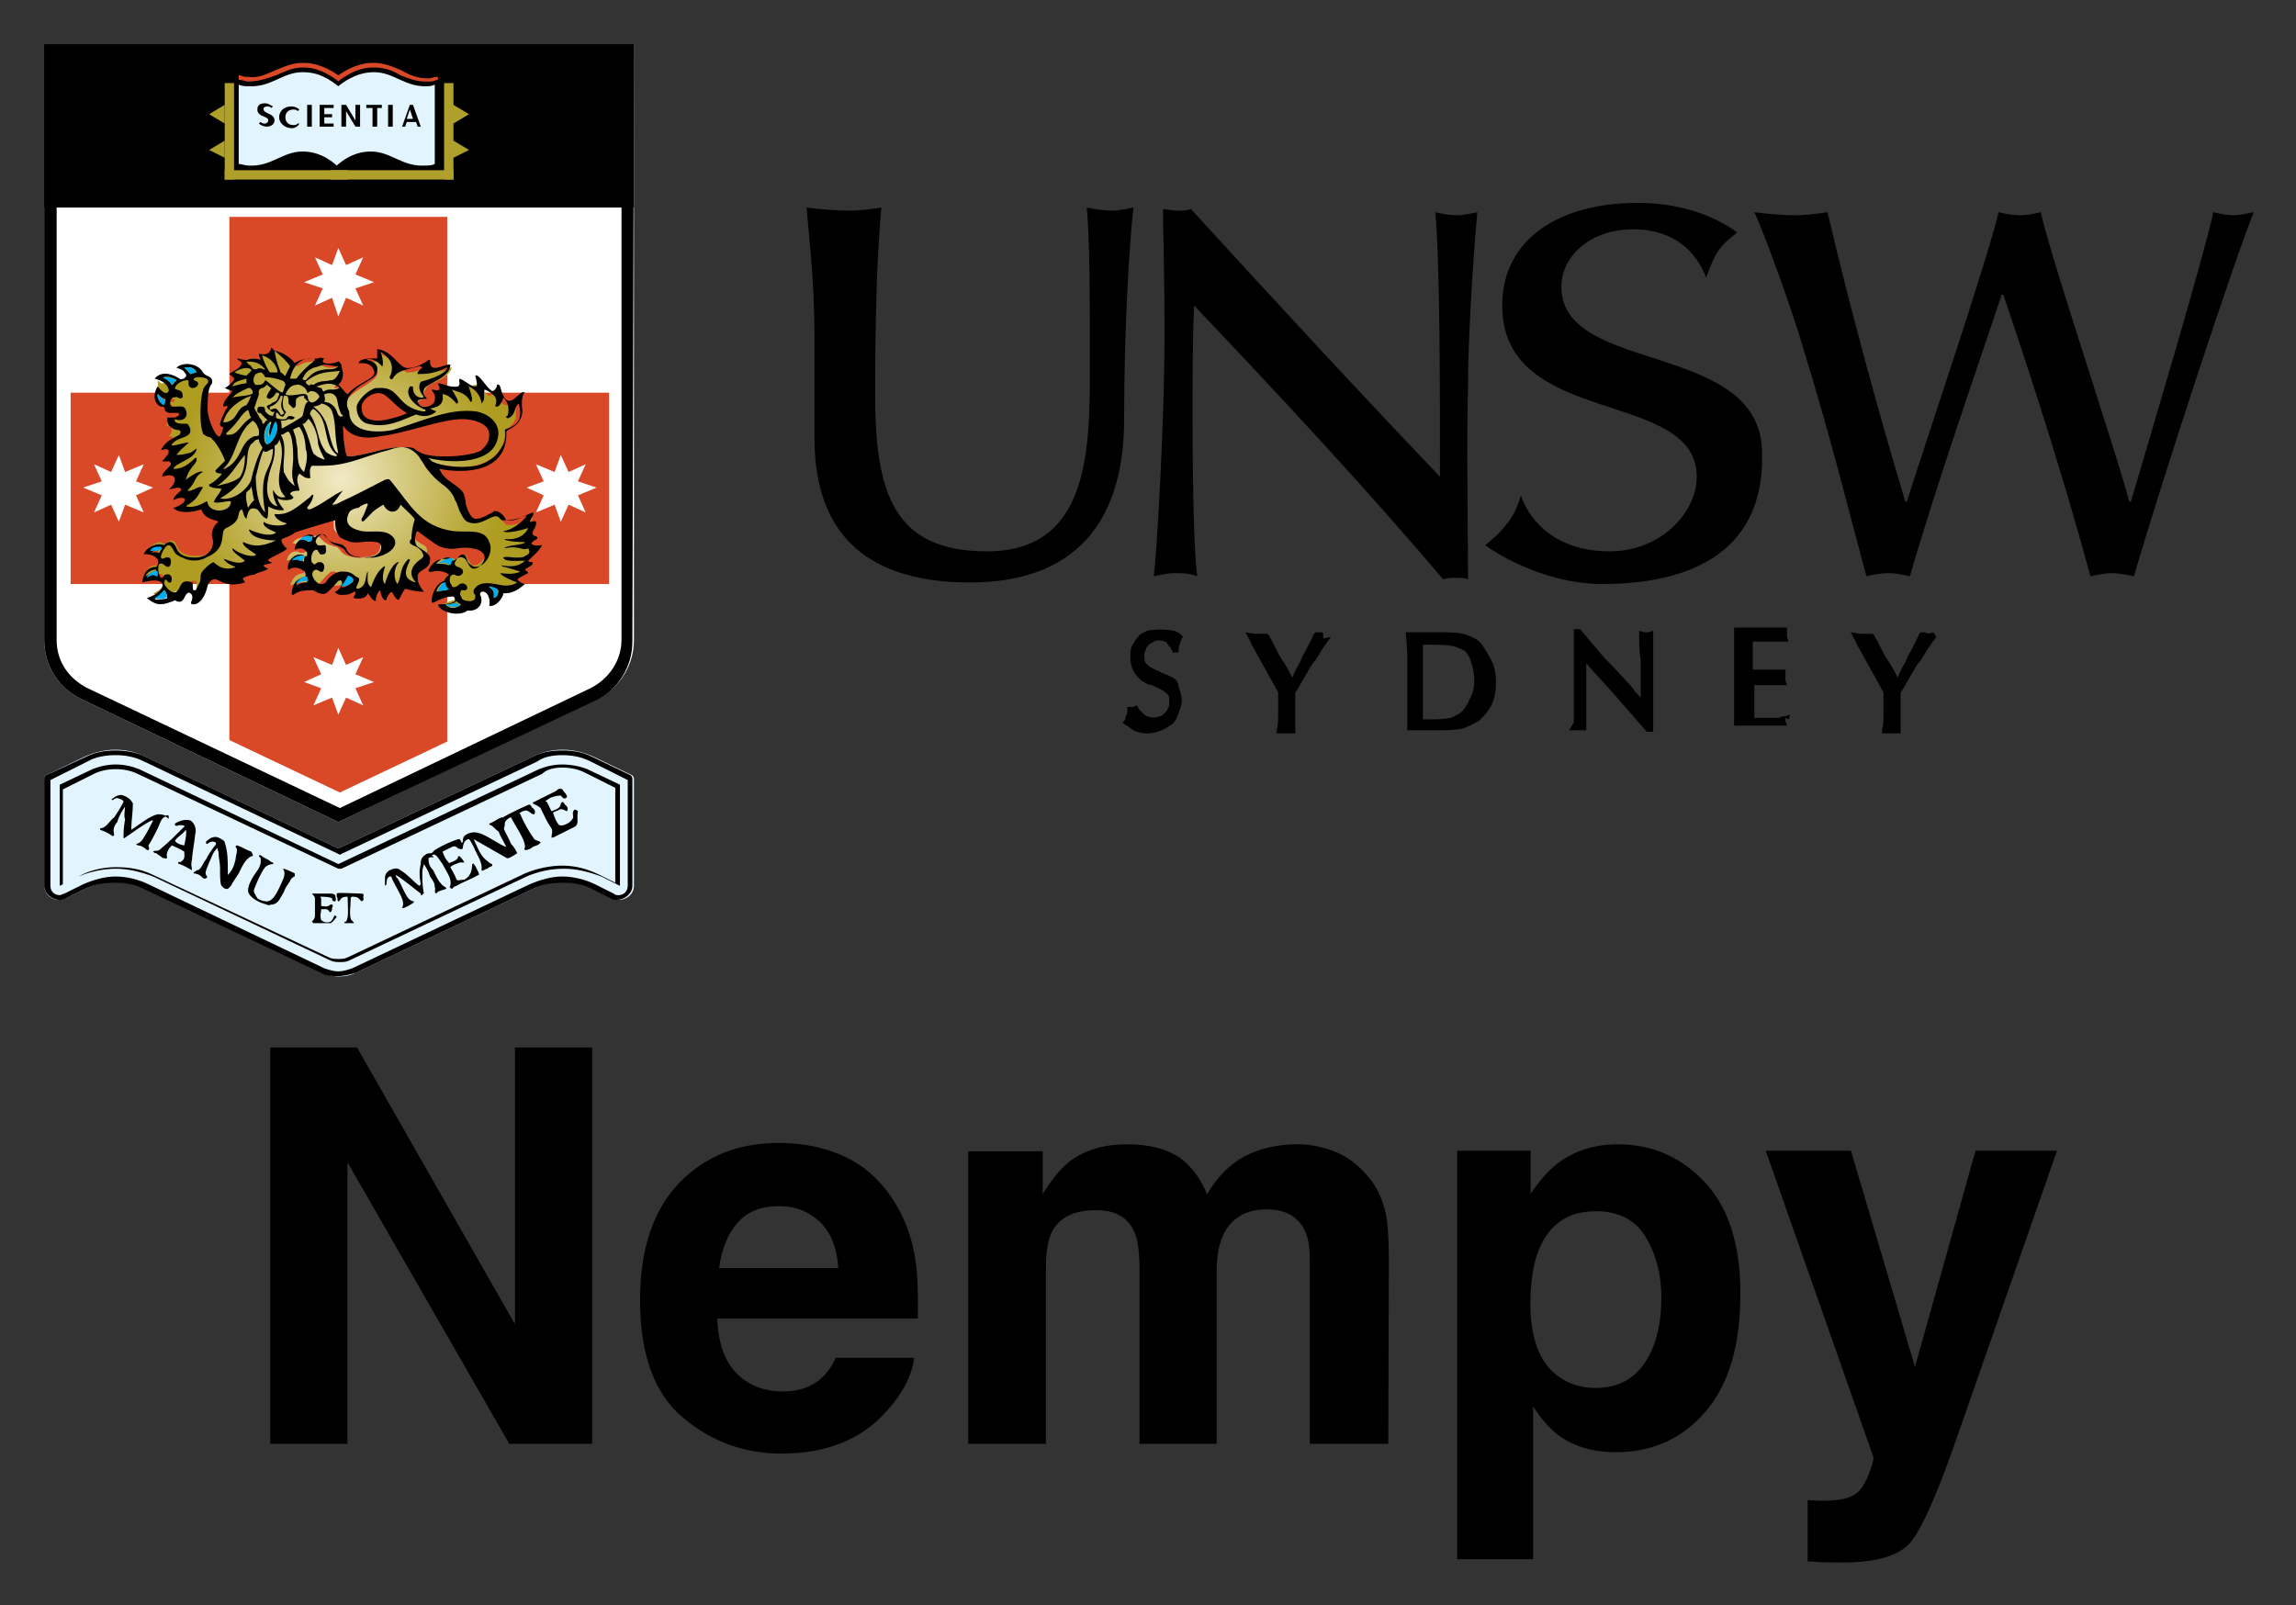 <svg xmlns="http://www.w3.org/2000/svg" role="img" xmlns:xlink="http://www.w3.org/1999/xlink" viewBox="-2.84 -2.84 147.55 103.17"><rect x="-2.84" y="-2.84" width="147.55" height="103.17" fill="#333333" stroke="none"/><title>Nempy logo</title><path fill="#fff" d="M0 38.3V0h37.9v38.3c0 1.6-.9 3.1-2.4 3.8L18.9 50 2.4 42.1C.9 41.4 0 39.9 0 38.3"/><defs><path id="a" d="M1.7 11.1v27.2c0 1 .6 1.9 1.5 2.3L19 48.1l15.8-7.5c.9-.4 1.5-1.3 1.5-2.3V11.1H1.7z"/></defs><clipPath id="b"><use overflow="visible" xlink:href="#a"/></clipPath><path fill="#d94827" d="M11.9 10.5v11.9H0v12.3h11.9V50h14V34.7h12V22.4h-12V10.5z" clip-path="url(#b)"/><path fill="#e2f4fd" d="M31.4 45.8l-12.5 5.9-12.4-5.9c-1.2-.6-2.6-.6-3.9 0L.1 47s-.1.1-.1.2v6.9c0 .7.8 1.1 1.4.8l1.2-.6c1.2-.6 2.6-.6 3.9 0l11.4 5.4c.7.3 1.5.3 2.1 0l11.4-5.4c1.2-.6 2.6-.6 3.9 0l1.2.6c.6.3 1.4-.1 1.4-.8v-6.9c0-.1-.1-.2-.1-.2l-2.5-1.2c-1.3-.6-2.7-.6-3.9 0"/><path d="M33.3 45.7c.6 0 1.2.1 1.8.4l2.4 1.2v6.8c0 .4-.3.6-.6.6-.1 0-.2 0-.3-.1l-1.2-.6c-.6-.3-1.4-.5-2.1-.5-.7 0-1.4.2-2.1.5l-11.4 5.4c-.3.1-.6.2-.9.2-.3 0-.6-.1-.9-.2L6.7 54c-.6-.3-1.4-.5-2.1-.5-.7 0-1.4.2-2.1.5l-1.2.6c-.1 0-.2.1-.3.1-.3 0-.6-.2-.6-.6v-6.8l2.4-1.2c.5-.3 1.2-.4 1.8-.4.6 0 1.2.1 1.8.4L18.8 52l.2.1.2-.1 12.5-5.9c.4-.3 1-.4 1.6-.4m0-.3c-.7 0-1.3.1-1.9.4l-12.5 5.9-12.4-5.9c-.6-.3-1.3-.4-1.9-.4-.7 0-1.3.1-1.9.4L.1 47s-.1.1-.1.2v6.9c0 .5.5.9 1 .9.1 0 .3 0 .4-.1l1.2-.6c.6-.3 1.3-.4 1.9-.4.7 0 1.3.1 1.9.4l11.4 5.4c.3.2.7.2 1.1.2.4 0 .7-.1 1.1-.2l11.4-5.4c.6-.3 1.3-.4 1.9-.4.7 0 1.3.1 1.9.4l1.2.6c.1.1.3.1.4.1.5 0 1-.4 1-.9v-6.9c0-.1-.1-.2-.1-.2l-2.5-1.2c-.6-.3-1.2-.4-1.9-.4"/><path d="M33.3 46.5c.5 0 1 .1 1.4.3l2 1v6.1l-1-.5c-.8-.4-1.6-.6-2.4-.6-.8 0-1.7.2-2.4.5l-11.4 5.4c-.2.1-.4.1-.6.1-.2 0-.4 0-.6-.1L7 53.4c-.8-.4-1.6-.5-2.4-.5-.8 0-1.7.2-2.4.6l-1 .5v-6.1l2-1c.4-.2.9-.3 1.4-.3.5 0 1 .1 1.4.3L18.9 53h.2L32 46.9c.3-.3.8-.4 1.3-.4m0-.2c-.5 0-1 .1-1.5.3l-12.9 6.1-12.8-6.1c-.5-.2-1-.3-1.5-.3s-1 .1-1.5.3l-2.1 1v6.5l1.2-.6c.7-.3 1.6-.5 2.4-.5.8 0 1.6.2 2.4.5l11.4 5.4c.2.1.4.1.6.1.2 0 .4 0 .6-.1L31 53.5c.7-.3 1.5-.5 2.4-.5.8 0 1.6.2 2.4.5l1.2.6v-6.5l-2.1-1c-.5-.2-1.1-.3-1.6-.3M0 0h37.9v10.5H0z"/><defs><path id="c" d="M21.6 25.1c.7-.1 1.5-.3 2.3-.5 1.1-.3 2.2-.6 3-.6.6 0 1.8.3 1.8 1.1 0 .5-.2.8-.6 1.1-.7.4-2.3.4-2.3.4-.4 0-1.4 0-1.9-.4-.2-.2-.3-.2-.3-.2-.2-.1-.4-.1-.7-.1-.6 0-1.2.2-1.8.3-.6.2-1.2.3-1.7.3 0 0-.1 0-.2-.1-.2-.2-.3-1.6-.3-2l.3-.3.1.2c.2.5.7.8 1.5.8h.8m-1.3-1.7c0-.2.1-.4.2-.6.3-.3.7-.5 1-.5.1 0 .3 0 .4.1l.6.6c.2.2.5.5.8.6h.1v.1c0 .1 0 .2-.8.4-.2.1-.8.2-1.1.2-.8 0-1.2-.3-1.2-.9M13.9 20c0 .1.1.2.1.2v.2l-.2-.1s-.2-.1-.4-.1c-.1 0-.3 0-.4.1h-.2v.1c-.1.4-.4.5-.6.6l.2.2c.1.1 0 .3-.4.7.1 0 .1 0 .2.1.2.1.2.2.2.3-.1.1-.2.3-.3.4l-.3.3h.2l.2.1-.2.3-.1.1c-.2.3-.3.6-.5 1h.1v.1c0 .3-.1.4-.2.6l-.1.1c-.2 0-.5-.4-.6-.7-.1-.2-.3-.7-.3-1.2 0-1.2.2-1.5.3-1.6v-.1c0-.1-.1-.2-.2-.2s-.3-.1-.3-.2c-.2-.3-.5-.5-.9-.5h-.3l.4.4c.1.2 0 .3 0 .3v.1h-.4c-.1 0-.2 0-.3-.1-.2-.1-.5-.3-.8-.3-.1 0-.3 0-.4.1v.1l.1-.1.1.1.1.1v.3h-.2l-.1-.1.1-.1-.1.1-.1-.1.1-.1-.1.1.1-.1-.1.1.1-.1-.1.1v.2c0 .3.1.6.3.7.2 0 .2.2.2.2v.1h.4c.1 0 .2 0 .2.1l-.1.1h-.4v-.1.1-.2.1c0 .1 0 .1.1.2s.3.2.5.2h.1c.1 0 .2.1.3.2.1.1 0 .3-.1.4-.1.1-.3.2-.4.2-.2.1-.4.2-.6.4.3 0 .4.2.4.3 0 .2-.1.3-.2.4.1 0 .2 0 .3.1.2.2 0 .4-.2.5 0 1.5-.1 1.6-.1 1.6h.2c.3 0 .5.2.6.4 0 .1-.1.3-.1.4h.2c.2 0 .2.1.3.1.1.1 0 .3-.2.4-.1 0-.1.1-.2.2h.5v.1c.1.1 0 .2 0 .4-.1.1-.3.3-.5.3.1 0 .3.1.5.1.3 0 .7-.1.9-.2l.2-.1v.2c.1.4.5.6.8.6.1 0 .3.1.3.2v.1c-.2.2-.4.6-.4.8.1.4-.1.9-.3 1.1-.2.3-.6.4-1 .4-.5 0-1.1-.1-1.3-.7-.1-.3-.3-.4-.6-.2l-.1.1h-.1c-.1 0-.2-.1-.2-.1-.3 0-.6.2-.8.4.3 0 .7.2.8.5.1.1.1.4-.2.6h-.1c-.4 0-.6.2-.7.6.2 0 .4-.1.6-.1.6 0 .7.3.7.4 0 .3-.3.7-.8.9.2.1.4.2.6.2.2 0 .4-.1.6-.2.1 0 .1 0 .2-.1s.2 0 .3 0c.2.1.2 0 .4-.3 0-.1.1-.2.2-.3 0 0 .1-.1.2-.1h.2c.1 0 .1.1.1.1v.6-.1.1-.1l.1.1v-.1h.1l.1.1-.1-.1h.1l.1-.1.1-.1.1.1-.1-.1v-.1h.1l-.1-.1v-.1h.2l-.3.4.1-.3v-.1c0-.1.1-.2.1-.3l.1-.1.1-.1.1-.1c.1 0 .3 0 .5.1s.4.2.8.2c.2 0 .4 0 .6-.1 0-.1-.1-.2 0-.3l.2-.1c.2-.1.4-.1.6-.2.2-.1.3-.2.5-.2h.2s-.1-.1-.1-.2v-.1c.1-.1.2-.1.3-.1l-.1-.1c0-.1.1-.2.6-.5.1-.1.4-.2.5-.3-.1-.1-.3-.3-.3-.4 0-.1 0-.2.1-.3h.1c.2-.1.5-.2.6-.3.1 0 .2-.1.4-.1.6-.2 1.7-.5 2.2-.7l.2-.1v.3h-.1.1v.5c0 .2.1.3.2.4l.1.1c.1.1.3.2.6.3h1.6c.3 0 .5.2.5.4 0 .3-.1.6-.6.7-.4.1-.7.1-1 .1-.6-.1-.8-.2-1-.5l-.1-.1c-.1-.1-.1-.1-.2-.1s-.2-.1-.3-.1c-.1 0-.2-.1-.4-.2l-.1-.1-.1-.1c-.1-.1-.2-.2-.3-.2-.1 0-.2 0-.3.1l-.1.1-.1-.1c-.2-.1-.6 0-.9.2-.1.1-.1.1-.1.2h.9v.3c0 .1-.1.3-.3.3h-.1c-.1 0-.2-.1-.3-.1-.3 0-.5.2-.6.5v.1c.3-.1.6-.1.9.1.2.1.2.4.2.5v.2h-.1c-.4.1-.6.2-.8.8.4-.2.8-.2 1.1-.2h.1c.2.2.5.3.6.1.2-.1.3-.3.5-.5s.3-.3.4-.3h.1c.1 0 .1 0 .2.1s0 .3 0 .4c0 .2-.2.3-.3.4h.2c.2 0 .4 0 .5-.1h.1l.1-.1h.2l.1.1v.2l.3.3c.3 0 .5-.1.6-.3l.1-.2.2.2.2.2.1.1c0-.2.1-.4.4-.6l.2-.1v.3c0 .1.1.3.2.4 0-.1.1-.2.1-.3 0 0 .1-.2.2-.2s.2.1.3.3c0 0 .1.1.1.2.1-.2.3-.5.4-.6l.1-.1h.3c.2.1.4.1.6.1-.2-.3-.3-.5-.3-.8v-.2c.1-.2.2-.3.4-.4.1-.1.2-.1.2-.2.2-.2.2-.3.2-.5s-.2-.3-.4-.4c-.1-.1-.2-.1-.3-.2-.4-.4-.1-1.1-.1-1.1l.1-.1.1-.1.1.1c.4.3.7.5 1.1.8.3.2.6.3 1 .3h.7c.7 0 1.5.2 1.5.8 0 .4-.4.9-.8.9h-.1c-.1-.1-.2-.3-.3-.4-.1-.2-.1-.3-.2-.3s-.2.1-.4.2l-.1.1h-.1c-.6-.2-1-.1-1.3.4h.3c.3 0 .6.1.8.3v.1c0 .1-.1.2-.1.2s-.1.1-.2.3v.1h-.1c-.3.1-.6.5-.7 1 .3-.2.8-.3 1.2-.3h.1c.1.1.1.3.1.4v.1h-.1c-.3.1-.6.2-.8.3.2.2.5.3.9.3.3 0 .5-.1.6-.2l.1-.1h.1c.3 0 .6-.1.7-.2.1-.1.1-.3 0-.5v-.2c0-.1.1-.1.2-.1h.1c.2 0 .3.1.4.2.1.2.2.5.2.7.1 0 .3-.1.4-.3l.1-.1c.1-.1.1-.2.1-.3v-.1h.1c.4 0 .7-.1 1.1-.3-.1 0-.1-.1-.2-.1 0 0-.2-.1-.1-.3.1-.1.2-.1.4-.3.1 0 .1-.1.2-.1-.1-.1-.1-.1-.1-.2.1-.1.2-.2.3-.2l.1-.1c-.1 0-.2-.1-.2-.2V33s.1-.1.2-.1c.1-.1.3-.2.5-.4-.2 0-.4-.1-.5-.2l-.1-.1v-.1c.1-.2.2-.2.3-.3-.1 0-.1 0-.2-.1s0-.3.1-.4c0-.1.1-.2.1-.3h-.1c-.1 0-.2 0-.2-.1-.1-.1 0-.2.1-.3 0 0 .1-.1.1-.2-.1 0-.3.1-.4.2-.3.1-.6.3-1 .3h-.3l-.1-.1-.1-.1c-.1-.1-.2-.4-.6-.4h-.1c-.3.2-.8.4-1.1.4-.1 0-.2 0-.3-.1-.3-.3-.4-.6-.4-.9v-.2c0-.2-.1-.5-.2-.6-.1-.2-.3-.3-.5-.5-.3-.2-.7-.5-.9-1v-.1l-.1-.3 1.3.2h.2l.9-.1.6-.2.5-.3.3-.3.3-.4.1-.2v-.1l.1-.4V25c0-.1 0-.2.1-.2l.1-.1.1-.1.1-.1.1-.1.1-.1v-.1l.1.1-.1-.1.1.1-.1-.1.1.1-.1-.1.1-.1v-1.2c-.2.2-.4.3-.6.3-.3 0-.5-.3-.7-.9-.1.1-.2.3-.4.3-.2-.1-.4-.4-.6-.6-.1-.1-.1-.2-.2-.3v.2h-.1l-.5.1.1-.1-.1.1-.2-.2.1-.1-.1.1c0 .1 0 .2-.1.4h-.4c-.3 0-.6-.1-.8-.2 0 .1 0 .1-.1.2s-.2.1-.3.1c.1.1.1.3.1.5v.1l-.1-.1.1.1-.4.4h-.6l-.4-.1V23c.1-.1.3-.2.5-.2-.1-.1-.2-.3 0-.6.1-.2.3-.4.7-.5.4-.2.9-.5 1-.9-.1 0-.2 0-.3.1-.2.1-.4.1-.6.1-.2 0-.3 0-.4-.1-.1-.1-.1-.2-.1-.3-.5.4-1.1.5-1.5.5-.2-.1-.4-.3-.7-.5-.3-.3-.6-.5-1-.7v.5h-.9c.3 0 .6.2.7.6.1.4-.3.6-.7.9-.3.2-.7.4-1 .7l-.1.1-.1-.1c-.1-.1-.2-.2-.4-.3l-.2-.2h-.3l.2-.2c.2-.2.3-.4.3-.6 0-.2-.1-.4-.1-.5l-.1-.1c-.2.1-.3.1-.5.1-.3 0-.5-.1-.6-.2v-.2h-.1c-.5 0-1 0-1.4.3l-.3-.1v-.1c-.3-.4-.8-.7-1.2-.8-.3.2-.5.3-.9.3"/></defs><clipPath id="e"><use overflow="visible" xlink:href="#c"/></clipPath><radialGradient id="d" cx="-485.963" cy="457.159" r="1" gradientTransform="matrix(10.798 0 0 -10.437 5266.534 4799.301)" gradientUnits="userSpaceOnUse"><stop offset="0" stop-color="#f2eac6"/><stop offset=".399" stop-color="#d4c87c"/><stop offset=".787" stop-color="#b9a93b"/><stop offset=".969" stop-color="#ae9d21"/><stop offset="1" stop-color="#ae9d21"/></radialGradient><path fill="url(#d)" d="M6.4 19.6h25.2v16.6H6.4z" clip-path="url(#e)"/><path fill-rule="evenodd" d="M32 32.2c-.2 0-.5.1-.7-.1.2-.3.4-.2.4-.4-.1-.1-.3-.1-.3-.2-.1-.2.3-.5.2-.8-.1-.1-.2 0-.3 0-.3.1.3-.5.1-.6-.6.2-1 .6-1.7.5-.1-.1-.2-.5-.7-.6 0 0-.1 0-.2.1-.4.2-1 .6-1.3.3-.2-.2-.3-.5-.4-.8 0-.2-.1-.7-.2-.8-.3-.5-1.2-.7-1.5-1.5 1.5.3 4.4.3 4.3-2.4l.1-.1c.2-.1 1.1-.5.9-1.5v-.2c0-.2 0-.4.1-.6 0-.1.1-.1.1-.1-.4-.3-1.1 1.6-1.6-.4 0 0-.1-.2-.2-.1 0 .2-.2.4-.3.4-.4-.2-.8-1.1-1.1-1 .1.4.2.7 0 .7h-.1c-.3-.1-.6-.4-.9-.5-.1.2.1.3-.1.5-.6.1-.9-.2-1.3-.2 0 .1.1.1.1.3v.1c-.1.1-.4 0-.5 0 0 .1.3.3.2.7 0 .1-.1.2-.1.2-.2.2-.8.4-1-.1-.1-.2.5-.2.6-.2-.1-.2-.3-.2-.2-.6.1-.4 1.7-.7 1.7-1.6-.3-.1-1.4.7-1.3-.3h-.1c-.4.3-1 .6-1.5.5-.5-.2-.9-1.1-1.8-1.2v.6c-.6 0-1.1 0-1.2.3.5 0 .8 0 1 .5.2.5-1 .7-1.7 1.5-.2-.1-.5-.6-.6-.6.2-.2.3-.4.3-.7 0-.2-.1-.4-.1-.6-.1-.1-.1-.2-.2-.2-.4.2-1.3.2-.9-.2-.1 0-.2-.1-.4 0-.5 0-1.1 0-1.5.3-.3-.4-.8-.7-1.3-.8l-.2-.2c-.1.4-.3.5-.8.4 0 .2.1.3.1.4 0 0-.4-.2-.9 0-.3 0-.5-.1-.6-.1 0 .1.3.2.3.3-.1.4-.6.5-.8.7.2.2.3.2.3.3.1.1-.5.6-.6.6.2.1.5.2.5.2-.2.3-.6.6-.6 1 .1 0 .2-.1.3 0-.2.3-.4.7-.5 1.1 0 .1 0 .1.1.2h.1c0 .2-.1.4-.2.6-.2.2-.8-1-.8-1.8 0-1.7.3-1.4.3-1.7 0-.4-.4-.3-.6-.6-.3-.6-1.3-.7-1.7-.3.3.1.4.1.6.4.1.2-.1.2-.1.3-.2 0-.2.1-.3 0-.3-.2-1.1-.6-1.6 0 .4.1.8.3.9.7v.1c-.2.4-.7-.3-.7-.3-.3.4-.3 1.1.2 1.3h.1c.2 0 .1.2.2.3l.2.1h.6c.1.1.1.1 0 .2l-.2.1h-.5s0 .3.1.5c.2.2.4.3.6.3.2 0 .2.2.1.3-.5.3-.9.4-1.2 1 .3-.1.5-.1.5.1s-.2.3-.3.5c0 0-.1 0-.1.1.2.1.4-.1.5.1.2.2-.6.6-.5.9.3-.1.8-.2.8.2 0 .2-.2.5-.4.6.3 0 .7-.2.8 0 .1.1-.5.4-.5.7.3-.1.4-.2.7-.1.2.3-.6.6-.7.6.3.4 1.3.3 1.8.1.2.7 1.1.7 1.1.8-.3.2-.5.7-.4 1 .2.6-.2 1.3-1.1 1.3-.5 0-1-.1-1.2-.6-.2-.5-.5-.5-.8-.2-.5-.2-1.2.2-1.3.6.3-.1 1.3.2.8.8-.4 0-.8.2-.9 1 1.8-.5 1.6.6.3 1 .7.6 1.1.4 1.7.2.1-.1.2 0 .2 0 .5.2.5-.4.7-.5.1-.1.2 0 .2 0l.1.1c.1.4-.2.5 0 .6.5.1.9-.6 1-1.2l.1-.2c.1-.1.2-.2.3-.2.3-.1.7.6 2 .2 0-.1-.2-.2-.1-.3.2-.1.5-.2.7-.2.3-.2.7-.2.9-.4-.1 0-.3-.1-.3-.2.1-.1.6-.1.5-.2 0 0-.1 0-.2-.1-.2-.1 1.2-.6 1.2-.8-.1 0-.5-.5-.3-.6.2-.1.6-.2.8-.4.2-.1 1.9-.6 2.6-.8 0 .6.1.8.3 1.1.2.1.4.2.7.3.5.1 1-.1 1.6 0 .5 0 .5.7-.1.9-.3.1-.7.1-1 .1-.6-.1-.7-.2-.9-.5-.1-.1-.1-.1-.3-.2-.2-.1-.4-.1-.6-.3-.2-.1-.3-.5-.6-.5-.2 0-.3.1-.4.2-.5-.3-1.3.2-1.3.8.2-.1.6-.2.8.2v.1c0 .1-.1.2-.1.1-.8-.4-1.3.6-1.1.9.2-.2.6-.2.9 0 .2.1.2.2.2.4-.5.2-.8.3-.9 1.1 0 .1.1.1.1.1.4-.3.8-.3 1.3-.3.3.2.6.3.8.2.3-.2.7-.7.8-.8.1 0 .1-.1.2 0s0 .3 0 .3c-.1.2-.2.3-.4.4 0 .1.2.2.4.2.3 0 .5 0 .8-.2h.1v.1c0 .1-.2.3-.1.3.4.1.8 0 .9-.3.2.2.2.4.5.5 0-.2.1-.6.3-.7 0 .2.2.8.4.6 0-.1.1-.3.2-.4l.1-.1c.1 0 .3.6.5.5.1-.2.3-.6.4-.7.3.1.8.2 1.2.2-.3-.4-.4-.6-.4-1 0-.3.4-.4.6-.6.2-.2.2-.3.2-.6-.1-.3-.5-.5-.8-.7-.3-.3-.1-.8-.1-.9l.1-.1c.4.3.8.6 1.1.8.4.3 1 .4 1.5.3.6-.1 1.7 0 1.7.6 0 .3-.4.8-.8.7-.3-.2-.3-.6-.6-.7-.2-.1-.4.1-.6.2-.6-.2-1.2-.2-1.6.6 0 .2.2.1.3.1.3-.1.8 0 1 .2 0 .1-.1 0-.3.4-.4.1-.8.7-.8 1.3 0 .1 0 .1.1.1.4-.2.8-.4 1.3-.4.1.1.1.2.1.3-.3.2-.7.2-1 .2-.1 0-.1.1 0 .2.5.5 1.5.5 1.8.2.7.1 1.1-.5.8-1 0-.1 0-.1.1-.2.4-.1.6.5.5.9.4.1.9-.5.9-.8.5 0 .8-.1 1.4-.6-.1 0-.3-.1-.4-.2l-.1-.1c.1-.1.5-.3.7-.4 0-.1-.2-.2-.2-.2.1-.2.5-.2.5-.5 0 0-.3 0-.3-.1.2-.2.7-.6.9-1M7.7 23.1c-.3.1-.5-.5-.4-.6.1 0 .1.2.5.3 0 .1 0 .2-.1.3m-.5 11c-.3 0-.4 0-.7.1.1-.3.6-.5.7-.4v.3zm9.5-.9c0 .1 0 .1-.1 0h-.1c-.2-.1-.4-.1-.5 0 .1-.2.5-.4.8-.3 0 0-.1 0-.1.3m.2 1.4c-.4 0-.5.1-.7.2 0-.2.4-.5.7-.5v.3zm8.3.6c0-.2.3-.6.5-.6 0 .2.1.3.2.5.1 0-.5 0-.7.1m-5.2-13c.5-.5 1.4-.7 1.4-1.2.1-.6-.6-.7-.7-.7.2-.2.8.1 1 .4.1.1.1-.6-.1-.9 0 0 .1 0 .2.1.7.5.6 1.1.4 1.5 0 .1.1.2.2.1.3-.6 1.1-.6 1.7-.8h.1l.1.1c-.2.1-.2.2-.3.3v.1h.2c1.1 0 1.7-.5 1.7-.4 0 .1-.2.5-1.7.9-.3.5.2.9.2 1-.4.1-.7-.2-.7-.6 0-.1 0-.1-.1-.1h-.1c-.4.6.4 1.3 1 1.5v.1h-.2c-1.7-.3-1.4-1.6-2.8-1.5h-.2c-.4.1-1 .6-1.2 1.1-.1.5.2 1.1.7 1.2 1.2.3 2.1-.2 3.1-.6.5.2 1 .1 1.3-.2 0 0-.3-.1-.4-.2h.1c.5-.1.8-.3.7-.9.4 0 .8.5.9.6.3 0-.2-.7-.3-.9.5.2.9.2 1.2.8.3 0-.2-1.1-.1-1 .8.4.8 1.1.8 1.1.3-.3.1-.6.2-.9.5.2.9.5.7 1v.1h.1c.2 0 .4-.5.4-.6.3.3.4.7.3 1.1 0 .1-.1.1-.1.1v.1c.1.1.2 0 .2 0 .4-.2.3-.7.6-.9.2.8.1 1.3-.7 1.6-.1 0-.2.1-.2.1.1.4 0 .8-.2 1.1-.3.6-.8.9-1.3 1.1-.8.3-2.5.2-3.2-.2l-.2-.2c1.1.3 3.9.5 4.4-1.1.4-1.1-.6-1.8-1.4-1.9-1.7-.2-3.3.6-5.3 1.2-1 .2-2.8.2-2.8-1.2-.3-.5-.1-1 .4-1.4m3.3 1.5c0 .1-1.3.5-1.8.5-.9 0-1.1-.4-1.1-.8-.1-.5.8-1.2 1.4-.9.5.3.9.9 1.5 1.2m-4.1.8c.5.8 1.5.9 2.4.7 1.7-.2 3.9-1.1 5.3-1.1.5 0 1.7.2 1.7 1 0 .5-.2.7-.5 1-.5.3-1.7.4-2.2.4-.4 0-1.4 0-1.8-.3-.1 0-.3-.2-.3-.2-.2-.1-.5-.1-.8-.1-1.2 0-2.5.6-3.5.6-.2-.1-.3-1.5-.3-2m0-.6c-.2.1-.3 0-.4-.3-.1-.3-.4-.6-.8-.6.1-.2 0-.3 0-.5.3-.1.5-.1.7.1.2.2.1.6.4 1.2 0 0 .1 0 .1.1m-3.1 4.5c-.4-.3-.5-.5-.7-.9-.1-.7.2-1.5-.1-2.2 0-.1-.2-.2 0-.2.2-.1.3-.2.4-.2.3.3.3 1.4.3 1.7 0 .7-.2 1 .1 1.8M15 29.7c-.6-.1-.8-.9-.6-1.8.1-.7.5-1.2.4-2.1.1 0 .3-.2.3-.4.6 1.2-.6 2.7.4 3.7-.6.2-.8-.6-.8-.4 0 .3.1.7.3 1m-.8.4c-.5-.5-.6-1.6-.6-2.3.1-.4.3-1.3.5-1.7 0 0 0 .1.1.1.2 0 .2-.1.5-.2 0 1.5-1 1.2-.5 4.1m-.9-2.1c-.1.4-1 1.4-2 1.2 2.4-1.4 1.4-2.7 2-3.5.2-.1.2-.3.5-.3 0 .3.3.5.2.6-.3.5-.6 1.5-.7 2m.2 1.3c-.2.2-.2.2-.4.5 0 0-.2-.6-.1-1 .1-.1.3-.2.3-.4.1.3.1.7.2.9m-2.4-.9c.9-.6 1.2-1.3 1.8-2 0 .3 0 .9-.3 1.4-.4.4-1.2.5-1.5.6m4.7-4.5c-.1 0-.1 0-.2.1 0 .2-.7.1-.7 0v-.3c.1-.1.2.2.3.2.2.1.2 0 .3-.2.1 0 0-.1 0-.1-.2-.2-.2-.6-.1-1h.2c.2.2 0 .5.2.6l.2.2c.3-.1.1-.3.2-.6.1-.1.2-.2.5-.2 0 .1 0 .2.1.2 0 .1.3.2.1.2-.2.2-.2.6-.3.9-.2.2-.8.5-1.3.8-.1-.1 0-.2-.1-.5.2 0 .3 0 .5-.1.1 0 .3.1.4-.1 0 0-.1-.1-.3-.1m-1.3 1.3c.2-.2.3-1 .4-.9.3.6-.4 1.5-.6 1.4-.2 0-.3-1 .2-1.4 0-.1.1 0 .1 0-.1.3-.2.6-.1.9zm.8-1.7c.1.2.2.2 0 .3 0 0-.1.1-.1 0l-.2-.3c-.2-.2-.3 0-.5 0v-.2c.4-.1.6-.4.7-.7h.1c.1.1-.2.5 0 .9m1.5-1c-.2-.1-1 .2-1.3 0 .1-.2.3-.6.7-.6.2-.1.7.2.7.5 0 0 .1 0 .2-.1.2 0 .3 0 .5.2.1.1.1.2 0 .3-.1.1-.4.4-.6.1-.1-.2 0-.3-.2-.4m-1.5-.1c-.3-.1-1-.8-1.1-.8 0 0-.1.3-.4.3h-.2c-.2-.1-.2-.5 0-.7 0 0 .2-.1.3-.1.1 0 .2.1.3.3.3 0 .8.1 1 .2.2 0 .3.2.3.3-.1.2-.1.4-.2.5m-1.5.1c0-.1-.1-.3.2-.4.1 0 .2-.1.3-.2.1 0 .2.2.3.2-.1.2-.3.4-.3.6 0 0 .1.1.2.1.2-.1.3-.2.4-.4h.1s.1 0 .1.1-.1.2-.1.3c-.1.2-.3.2-.4.3-.1.1-.3.1-.3.2.1.2.2.2.3.3.1.1.2 0 .2 0 0 .1-.1.2-.1.3-.1 0-.3-.1-.3-.1l-.2-.2c0-.1 0-.2-.1-.3h-.3c-.1.1-.1.1-.1.2s0 .2.1.2c.2 0 .2.2.3.2.1.2.3.2.2.3-.1 0-.1.1-.2.2-.1 0-.1-.1-.1-.2-.2-.2-.3-.5-.5-.8l.3-.9m2.2 2.3c-.1 0 .3-.2.4-.2.3.4.4 1 .4 1.4.2.5 0 1.1-.1 1.5-.6-.5-.3-1.3-.5-1.9 0-.3-.1-.5-.2-.8m.6-.4c.1 0 .1 0 .2-.1s.2-.3.2-.2c.3.3.6 1 .6 1.6.2.7.5 1 .4 1-.3-.1-.5-.2-.7-.4-.2-.4-.2-.9-.7-1.9m.5-.6c-.1 0 .1-.3.1-.3.1-.1.2 0 .3.1.8.7.4 2.1 1.3 2.8.1.2-.5 0-.7-.2-.6-.8-.4-1.4-1-2.4m1 .5c-.2-.4-.4-.7-.8-1 .5-.1.5-.2.5-.2.2 0 .6.2.7.5.3.9.1 1.4.4 2.7-.4-.1-.6-1.5-.8-2m.9-2.2c-.4.2-.7 0-1 .2-.1.1-.1-.1-.2-.2-.1 0-.3-.1-.3-.1.6-.2 1-.3 1.5.1m0-1.1c-.1.2-.2.5-.5.6h-.1c-.4.1-.7 0-1.1.3-.1 0-.1-.1-.2 0s-.3-.1-.3-.2c.9-.7 1.4-.6 2.2-.7-.1 0-.1 0 0 0m-1.7-.2c.1 0 .6-.2.7-.2.3 0 .6.1.8.1h.1c-.2.2-.4.2-.8.2-.7.1-.8.2-1.3.7-.2 0-.2-.1-.2-.1.2-.4.3-.5.7-.7m-.3-.6h.4c0 .1 0 .1-.1.2-.4.3-.8.7-1.1 1.1h-.4c.1-.5.4-1.2 1.2-1.3m-1.2.5l-.3.6c0 .1-.1-.1-.3-.2-.2-.5-.3-.8-.4-1.4.5.4.8.7 1 1m-.8.4h-.5c-.2-.3-.4-.7-.5-1.1.7.2 1 .8 1 1.1m-.8-.2c-.1.1-.2-.2-.6 0-.1 0-.2 0-.3-.2-.1-.1-.2-.1-.3-.3.4 0 .8 0 1.2.5m-.9.1l-.3.3c-.2 0-.5-.1-.8-.2.8-.5 1.2-.2 1.1-.1m-1.1.8c.3-.2.5-.2.8-.3v.3c-.2 0-.6.1-.9.2-.1 0 .1-.1.1-.2m-.1.9c.3-.3.8-.5 1-.6h.1c.1 0 .1.1.2.2v.1c0 .1-.1.1-.1.1-.2.1-.6.1-1.2.2 0 .1-.1 0 0 0m1.2-.1c-.1.2-.1.3-.3.6-.7.2-.5.9-1.3 1.1h-.2c.2-.9 1.2-1.5 1.8-1.7m0 1.4c-.8.5-.8 1.2-1.6 1.1V25c.9-.8.9-1.2 1.4-1.5.1.2.1.4.2.5m.1.2c.3.2.3.4.4.6v.3c0 .1-.2.1-.3.1-1 .4-.7 1.5-1.9 2.1h-.1c.9-.8.8-2.3 1.9-3.1m-4.1-3.1l-.3-.3c.3-.1.7 0 .8.3-.1 0-.3.1-.4.1l-.1-.1m-1.6.3c.3-.1.7.1.8.2 0 0 0 .1-.1.1-.1.1-.1.2-.2.2-.3-.5-.7-.4-.5-.5m2.8 8.1v-.1h-.1c-.8.5-1.3.3-1.3.3.8-.5.7-.6 1.1-1.2-.2-.2-.7.3-1 .2.1-.1.2-.2.4-.5l.1-.2c.2-.4.5-.5.5-.5-.2-.2-1.1.5-1.1.5.2-.8.7-1 .7-1.3v-.1h-.1c-.6.6-1 .7-1.4.7.1-.4 1.4-.6 1.5-1.3-.1 0-.3.3-.6.3-.3.1-.6.1-.7.1.3-.4.5-.5.8-.8-.3 0-.8.2-1.1.2v-.1l.1-.1c.5-.4 1.1-.3 1.1-.8 0-.1-.1-.3-.2-.4h-.1c-.3 0-.8 0-.7-.3.5.2.9-.1.7-.6-.1-.3-.4-.2-.7-.2h-.2c-.2-.2-.1-.5.1-.6h.1c.2-.1.3.2.5 0v-.1c0-.5-.5-.3-.5-.5.1-.3.5-.5.8-.5.2 0-.1.4.3.5.1 0 .2 0 .3-.1.3-.3-.2-.4-.2-.4 0-.3.6-.2.8-.1.1 0 .2.2.1.3-.1.1-.3.3-.3.5-.1.1-.3 1.9 0 2.7 0 .1.1.1.1.1.2.2.4.1.5.3.3.2.9 1.4.8 1.4l-.6.6c0 .2.3.2.4.2.1 0-.5.6-.8.7v.1c.3.2.6.1.8.2-.2.4-.3.4-.5.8.1.2.9-.1 1.1 0 0 .7-1.3.8-1.5.1m-3.1 3.2c-.1 0-.3-.1-.5 0 .2-.3.5-.3.7-.3 0 0-.1.1-.2.3zm.3 2.4c.1 0 .2.3.2.4v.1c-.1.1-.7.1-.8.1.2-.2.4-.3.6-.6zm8.8-3.3c.2-.2.6-.4.8-.2-.1.1-.1.2-.1.3l-.2.1c-.2-.1-.3-.2-.5-.2m2.6 3.1c.2-.2.3-.4.4-.6.1-.1.2 0 .3.1.3.1-.5.6-.7.5m4.8-2.6c.2.1.4.3.4.4.1.1.1.3-.1.4-.3.2-1 .8-.3 1.5-.9-.2-.7-.8-.4-1.4 0-.1 0-.1-.1-.1-.6.6-.4 1.1-.7 1.6-.3-.4-.2-1.1.1-1.4h-.1c-.4.2-.7 1-.8 1.4-.3-.3 0-1.1 0-1.1s0-.1-.1 0c-.4.3-.6.8-.8 1.3-.3-.2-.2-.6-.2-1-.2.2 0 .9-.6 1.1h-.1c-.1-.1 0-.1 0-.2.1-.2.2-.4.1-.5l-.2-.1c-.3-.3-.6-.3-.9-.3-.3 0-.8.3-1 .7-.1.1-.2.1-.4.1-.3-.1-.7-.7-.3-.9.2-.1.3.2.5.1.1-.1.2-.5-.1-.6h-.2c-.2.1-.2.2-.3.1l-.1-.1c-.1-.2 0-.8.3-.8.1 0 .1.1.1.1.1.1.1.2.2.2.4 0 .3-.2.3-.5 0 0 0-.1-.1-.1-.2 0-.4.1-.5-.1-.2-.2.2-.6.4-.6.3 0 .2.4.6.5.2.1.5.1.7.2l.2.2c.2.7 1.2.6 1.8.6 1.2-.2 1.8-1 1-1.5-.5-.3-1.2-.1-1.8-.2-.9-.2-1.1-.6-.8-1.2.1-.2.5-.3.6-.3.1-.1.6-.4.6-.2-.1.2-.2.6-.4.9v.1c0 .1.1.1.2 0 .5-.5.5-.6 1.2-1 .3.6.9.6 1.1 0 .4.4 1 .9.9 1-.1.3-.2.8-.2 1.2-.3.3.1.4.3.5m1.3 1.1c.1-.2.7-.6 1-.3-.1.1-.2.4-.2.4-.2-.1-.4-.1-.8-.1m.6 2.6c.2 0 .5 0 .7-.2.1.1.2.2.3.2-.2.3-.9.3-1 0m3.4-.9c0 .1 0 .4-.3.5 0-.4 0-.5-.3-.7-.1-.1.3 0 .6.2zm1.7-2.2c-.1.1-.3.1-.6.1s-.6-.1-.8 0c.1.3.9.2 1.4.2-.4.4-.9.4-1.5.3 0 0 0 .1.2.1.3.1.7.2 1 .3-.2.1-.5.2-1.3.1.1.2.8.5 1.1.6-.3.2-.6.2-.8.2-.4 0-1.6-.5-2 .3v.2l.1.1v.2c-.1.3-.6.2-.8.1 0 0-.1-.1-.1-.2-.1-.1-.1-.2 0-.4h.1c.5.1.3-.6-.2-.4-.1.1-.2.2-.4.2 0 0-.1 0-.1-.1-.2-.2-.2-.7.1-.7h.1c.2.2.6 0 .5-.3l-.1-.1c-.1-.1-.5-.1-.4-.4.1-.2.3-.5.5-.5s.2.2.3.4c0 .1.3.4.5.4.7 0 1.2-1 .9-1.6-.3-.9-1.4-.6-2.3-.7-2.1-.3-2.7-1.6-4-3.2l-.1-.1c-.1-.1-.2 0-.3 0-1 .5-1.7.9-2.8 1.4-.2.1-.3.2-.6.2.2-.2.5-.7.7-.9-.7.3-1.2.8-2.1 1.2-.1 0-.2 0-.2-.1.1-.2.3-.3.4-.8-.1-.1-.1 0-.2.1-.9.7-1.4 1.2-2.3 1.1 0 .2.3.5.8.6-.2.2-1.1.2-1.5-.1-.1.4.7.6.8.7-.4.3-1.3 0-1.7-.2-.1 0 0 .1 0 .1.2.5 1.2.6 1.7.6-.7.3-1.3.5-2.1.1-.2.2.7.7.8.8 0 .2-.9.1-1.5-.4-.1.2.7.7.8.8-.3.3-1 0-1.3-.1-.1 0-.1-.1-.1-.1.1.3.5.5.8.6-.7.3-1.2-.1-1.4-.3-.2 0-.8.6-.8.7-.1.2 0 .3-.1.6-.1.1-.2.5-.3.5h-.1c-.1-.1 0-.5-.1-.5-.8-.3-.7.4-1 .6-.3.2-.8-.4-.8-.6 0-.1.1-.3.2-.1l.1.1h.1c.1 0 .1-.2.1-.2 0-.2-.1-.4-.4-.3-.1 0-.1.1-.2.2h-.1c-.2-.2-.2-.8-.1-.9.3-.1.3.2.6.2.2-.1.2-.6 0-.6-.2-.1-.4.2-.5 0v-.1c.1-.3.3-.7.5-.7s.3.4.5.6c0 0 .3.2.4.2.5.3 1.2.2 1.5 0 1.5-.6.8-1.7 1.3-1.9 1.1-.5.6-1 1-1.2.1.1.1.5.3.6.1-.5.2-.8.7-.6.2.2.3.5.6.6.1 0 .1-.6.1-.8.4.3 1.1.3 1 .2-.1-.1-.4-.5-.4-.7.4.2 1.1.1 1-.1l-.2-.2c.1-.2.4-.2.6-.2 0-.3-.3-.7 0-1.1.3.2.3.3.7.3 0-.2-.1-.6.1-.8.8 0 1.3 0 1.8-.1 1.1-.2 1.9-.6 3.1-.9.3-.1.6-.2.9-.2.5 0 1 .4 1.2.8.1.1.3.5.4.6.3.4.6.7 1 1 .3.2.7.6.8 1 .2.3.2.6.4.9.1.2.2.4.4.5.9.4 1.6-.6 2-.3l.1.1.1.1h.1c.6 0 1-.1 1.5-.3.1 0-.7.9-1.5 1 .2.2 1.3-.1 1.6-.2-.2.5-.8.8-1.5.7 0 0 0 .1.2.1.3.1.9.1 1.1.1 0 .2-1.3.2-1.3.4 1-.2 1.1.2 1.5 0 .2.3 0 .4-.2.5" clip-rule="evenodd"/><path fill="#00aeef" d="M19.8 34.3c-.1-.1-.3-.2-.3-.1-.1.2-.2.4-.4.6.2.2 1-.3.7-.5M9.3 21.1l.1.1c.1 0 .3-.1.4-.1-.2-.3-.5-.4-.8-.3.1.1.2.1.3.3m17 12c-.3-.2-.9.2-1 .3.3-.1.5-.1.8.1 0 0 .1-.3.2-.4M8.2 21.9l.2-.2c0-.1.1-.1.1-.1-.1-.1-.5-.2-.8-.2-.2.1.2 0 .5.5m6.3 2.4c-.5.5-.3 1.4-.2 1.4.2.1.9-.7.6-1.4-.1-.2-.3.6-.4.9h-.1c0-.3.1-.6.1-.9.1 0 0-.1 0 0m2.4 9.9c-.3 0-.7.3-.7.5.2-.1.3-.2.7-.2h.1c-.1-.1-.1-.1-.1-.3zm-9.4-1.9c-.3 0-.6 0-.7.3.3-.1.5 0 .5 0l.1-.1c.1 0 .2-.1.1-.2zm.2 2.8c-.2.2-.4.4-.6.5.2.1.7.1.8-.1v-.1s-.1-.2-.2-.3m9.4-3.1c.1-.1.1-.2.1-.3-.2-.2-.6-.1-.8.2.3-.1.4 0 .7.1zM6.6 34.3c.3-.2.4-.2.6-.1h.1v-.3c-.1-.1-.6 0-.7.4m10.1-1.4c-.3-.1-.7.1-.8.3.2-.1.3-.1.5 0h.2c.1-.3.2-.3.1-.3M7.3 22.5c-.1.1.2.7.4.7 0-.1.1-.2.1-.3-.4-.2-.4-.4-.5-.4M25.8 36c.1.2.8.2.9.1-.1-.1-.2-.2-.3-.2-.1.1-.3.1-.6.1m0-1.4c-.3 0-.5.5-.5.6.2-.1.8-.1.7-.2-.2-.1-.2-.3-.2-.4m3.3.4c-.2-.1-.6-.2-.5-.1.3.2.3.3.3.7.3-.1.3-.4.2-.6z"/><path fill="#e2f4fd" d="M24.7 2.7c-1.5.1-2.2-.9-3.5-.9-.5 0-1.3.1-2.3.9-1-.8-1.7-.9-2.3-.9-1.3 0-2 1-3.5.9-.2 0-.4 0-.6-.1v5.1c.2 0 .4.1.6.1 1.5.1 2.2-.9 3.5-.9.5 0 1.3.1 2.2.9.9-.8 1.7-.9 2.2-.9 1.3 0 2 1 3.5.9.2 0 .4 0 .6-.1V2.6s-.2.1-.4.1"/><path fill="#afa02c" d="M11.6 8.1h7.9v.6h-7.9z"/><path fill="#afa02c" d="M11.6 2.5h.6v6.2h-.6zm6.8 5.6h7.9v.6h-7.9z"/><path fill="#afa02c" d="M25.7 2.5h.6v6.2h-.6zM10.6 6.8l1-.6v1.1zm0-2.3l1-.6v1.2zm16.7 2.3l-1-.6v1.1zm0-2.3l-1-.6v1.2z"/><path fill="#d94827" d="M25.3 2.1h-.1c-.2 0-.3.1-.5.1-.7 0-1.2-.2-1.7-.5-.5-.2-1.1-.5-1.8-.5h-.1c-.7 0-1.5.3-2.2.8-.7-.5-1.5-.8-2.2-.8h-.1c-.7 0-1.3.3-1.8.5s-1 .5-1.7.4c-.2 0-.3 0-.5-.1h-.1v.3h.1c.2 0 .3.1.5.1.7 0 1.2-.2 1.8-.4.5-.2 1-.5 1.7-.5h.1c.7 0 1.4.3 2.1.8l.1.1.1-.1c.7-.5 1.4-.8 2.1-.8h.1c.7 0 1.2.2 1.7.5.5.2 1 .4 1.6.4h.2c.2 0 .3 0 .5-.1h.1v-.2z"/><path d="M37.1.8v37.5c0 1.3-.8 2.5-2 3.1L19 49.1 2.8 41.4c-1.2-.6-2-1.7-2-3.1V.8h36.3m.8-.8H0v38.3c0 1.6.9 3.1 2.4 3.8L18.9 50l16.5-7.8c1.5-.7 2.4-2.2 2.4-3.8L37.9 0z"/><path fill-rule="evenodd" d="M18.4 56.5h-1.1l-.1-.1c.1-.1.2-.2.2-.4v-1.1c0-.1-.1-.2-.2-.3h1.2c.1 0 .2 0 .3.1 0 .1.1.3 0 .4-.2 0-.2-.1-.2-.2-.2-.1-.5-.1-.7-.1 0 0-.1 0 0 .1v.5c.2 0 .4.1.6-.1h.1c.1.1 0 .2 0 .2 0 .1 0 .2-.1.3-.1 0-.1-.2-.3-.2h-.3c0 .2-.1.4 0 .7.2.2.6.2.7 0 .1-.1.1-.3.2-.3l.1.1c-.1.1-.2.3-.4.4m1.3 0h-.4c0-.1 0-.1.1-.1.2-.3.1-1 .1-1.6-.1 0-.3 0-.4.1-.1.1-.1.2-.2.2-.1-.1 0-.2-.1-.3v-.2c0-.1 1.2 0 1.6 0 .2 0 .1.2.1.2 0 .1.1.2-.1.3l-.2-.2c-.1-.1-.3-.1-.4-.1-.1 0-.1.1-.1.1 0 .4-.1 1 0 1.3 0 .1.2.2.2.3h-.2m-3.6-3c-.1 0-.3.2-.3.3-.2.3-.3.4-.4.7-.2.3-.3.7-.7.8-.2 0-.3.1-.4 0-.5-.1-1.2-.5-1.2-.9 0-.3.2-.7.4-1 .2-.3.5-.6.4-1.1l-.1-.1c0-.1.1-.1.2 0s.4.2.5.3c.1.1.3.1.2.2-.2 0-.4.1-.5.2-.3.4-.5.9-.7 1.4-.1.2.1.4.2.6.1.1.4.2.6.2.5 0 .8-.9 1-1.3.1-.2.2-.5.1-.7-.1-.1 0-.1 0-.1.3.1.5.2.7.3v.2m-2.8-1.3c-.4.2-.6.7-.8 1.1-.2.3-.4.6-.5.8l-.2.2c-.1 0-.2 0-.3-.1l-.1-.1c-.1-.1-.1-.7-.1-1.2 0-.3-.1-.6-.1-1-.1-.1 0-.3-.1-.2-.3.3-.3.5-.5.9-.1.3-.3.6-.2.8.1.1.1.2 0 .2-.1.1-.2 0-.3-.1-.1-.1-.3-.2-.5-.2 0-.1.1-.1.2-.2.3 0 .4-.5.6-.7.2-.4.3-.5.5-.8.1-.1.2-.2.1-.3-.2-.1-.4 0-.5.1-.1 0-.1 0-.1-.1s.1-.1.2-.2.4-.2.6-.1c.2.1.4.2.4.3.2.6.2 1.2.2 1.8v.3c.3-.3.4-.6.5-1 0-.3.2-.6 0-.8 0-.1.1-.1.1-.1.3.1.6.3.9.4.2.3.1.3 0 .3m-3.8.9c-.2-.1-.5-.3-.8-.4-.1 0-.1-.1-.1-.1.1-.1.1 0 .1 0 .4-.2.3-.4.3-.7-.3-.2-.6-.3-.8-.4-.2.2-.4.5-.3.8-.1.1-.2 0-.3 0-.1-.1-.3-.2-.4-.3-.1 0-.1 0-.2-.1.1-.1.2 0 .4-.1.6-.5 1.1-1 1.6-1.5.1-.1-.2-.1-.3-.1-.1 0-.2.1-.3 0v-.1c.3-.2.7-.3 1-.2.3.2.4.6.3.9 0 .2-.2 1.3-.2 1.6-.1.4 0 .5 0 .7 0-.1 0 0 0 0M9 51.5c-.1 0-.5-.1-.6-.3.2-.3.5-.4.7-.7.1.2-.1 1-.1 1m-1-1.7c-.1-.1-.2-.2-.3-.1-.2.1-.3.5-.4.7-.2.4-.4.8-.6 1.1 0 .1.1.2 0 .3h-.1c-.2-.2-.4-.3-.6-.3l-.1-.1c.2 0 .4-.2.5-.4.2-.3.4-.7.6-1.1h-.1c-.6.3-1.1.7-1.7 1.1-.1.1-.1 0-.1 0 0-.3 0-.6.1-1.2-.1-.1 0-.7 0-.8-.2.3-.4.6-.5 1-.2.2-.3.5-.2.8 0 0 0 .1-.1.1-.3-.2-.5-.3-.8-.4v-.1c.4 0 .6-.5.9-.7.2-.3.4-.6.6-1 0-.1-.2-.2-.3-.2-.1-.1-.3 0-.4.1-.1-.1-.1-.1 0-.1.2-.2.5-.3.7-.2.3.1.5.3.6.5 0 .6-.1 1.1-.1 1.6v.1c.6-.4 1.2-.9 1.7-1 .4 0 .5.1.5.1.2-.1.2 0 .2.1v.1m26.1.5l-1.4.7h-.1c0-.2.1-.4 0-.6-.3-.4-.5-.9-.7-1.3-.1-.1-.3-.2-.5-.3 0-.1.1-.1.1-.1l1.4-.7c.1-.1.2-.2.4-.1.1.2.3.3.3.5-.2.2-.3 0-.4-.1-.3 0-.7.1-.9.3-.1 0-.1.1 0 .1l.3.6c.3-.1.6-.2.6-.5l.1-.1c.2.1.1.2.2.2.1.1.2.2.1.4-.1 0-.3-.2-.5-.1-.1.1-.3.1-.4.2.1.3.2.6.4.8.3.1.8-.2.9-.5 0-.1-.1-.4.1-.5.1 0 .2.1.2.1-.1.5.1.8-.2 1m-2.7 1.3c-.1.1-.3.2-.5.2-.1-.1 0-.1 0-.2 0-.5-.6-1.3-.9-1.9-.1 0-.4.2-.4.4 0 .1 0 .2-.1.4-.2 0-.2-.2-.2-.3 0-.1-.1-.2-.1-.3 0-.1 1.4-.8 1.9-1 .2-.1.2.2.3.2.1.1.2.2.1.4-.2 0-.2-.1-.4-.2-.1-.1-.4 0-.5.1-.1 0 0 .1 0 .1.2.5.6 1.2.9 1.6.1.1.3.1.4.2-.1.2-.3.2-.5.3" clip-rule="evenodd"/><path fill-rule="evenodd" d="M29.7 52.3l-2.1-1.2c.3.6.4 1.1 1 1.5 0 .1.2 0 .2.2-.1.1-.3.1-.3.2-.2 0-.3.2-.4.1.1-.5-.3-1-.5-1.5-.1-.2-.2-.4-.3-.5-.3 0-.4.4-.4.6-.1.1-.2 0-.3 0-.1-.1-.2-.2-.4-.1l-.6.3c.1.3.2.5.4.7 0 .1.1 0 .1 0 .3-.1.5-.2.5-.4h.1c.1.1.2.2.3.4h-.3c-.2.1-.4.1-.6.3.1.2.3.5.4.8.1.1.3 0 .5 0 .4-.2.5-.6.5-1 .1 0 .1-.1.1 0 .2.2.2.4.3.5 0 .1.1.2 0 .2-.5.3-.9.4-1.4.7-.1 0-.2.1-.3.2-.1-.1-.1 0-.1-.1-.1 0 0-.1 0-.1.1-.5-.2-.8-.5-1.4-.1-.1-.4-.7-.6-.6-.1 0-.1.1 0 .1v.1c-.1-.1-.2 0-.3 0v.1c0 .3.1.5.3.7.2.4.4.9.8 1.1.1.1 0 .1 0 .1-.2.1-.5.1-.6.3-.2-.1 0-.3-.1-.4 0-.3-.1-.4-.3-.7-.1-.3-.2-.5-.4-.8 0 .1-.1.3-.1.5 0 .5 0 .9.1 1.4 0 0-.1 0-.1.1-.1 0-.1 0-.1-.1-.4-.3-1.1-.9-1.6-1.2 0 0 0 .2.1.2.3.5.4.9.7 1.3.1.1.2.2.4.2-.1 0 0 .1-.1.1-.1.1-.2.1-.3.2-.1 0-.3.2-.4.1.2-.3-.1-.8-.2-1-.2-.4-.4-.7-.5-1h-.1c-.2.1-.2.3-.2.5l-.1.1v-.5c0-.2.1-.4.3-.5.2-.1.5-.2.7 0 .5.3.8.7 1.2 1l.1-.1c-.1-.5-.1-.9 0-1.3 0-.2 0-.4.3-.6.1-.1.3-.1.4-.1l.2-.2c.5-.3.9-.5 1.5-.7h.1c.1.1.1.3.2.2 0-.1 0-.3.1-.4.2-.2.6-.3.9-.2.5.1 1.4.8 1.8.9-.2-.4-.4-.7-.5-1-.2-.1-.3-.3-.5-.4-.1 0-.1-.1-.1-.1.3-.1.5-.3.8-.4.1 0 0 .2 0 .3.1.5.4.9.6 1.4.2.2.3.4.4.6-.3.2-.6.4-.7.3" clip-rule="evenodd"/><path d="M14.8 4.9c0 .3-.3.4-.5.4s-.4-.1-.5-.2l.1-.1c.1.1.2.1.3.1.1 0 .2-.1.2-.2 0-.3-.7-.2-.7-.7 0-.3.2-.4.5-.4.2 0 .3.1.5.2l-.1.1c-.1-.1-.2-.1-.3-.1-.1 0-.2.1-.2.1-.1.4.7.3.7.8m1.6.2c-.1.2-.3.3-.5.3-.4 0-.8-.3-.8-.7 0-.4.3-.7.8-.7.2 0 .4.1.5.2l-.1.1c-.1-.1-.2-.1-.3-.1-.3 0-.5.2-.5.5s.2.5.5.5c.1 0 .2 0 .3-.1h.1zm.5-1.2h.3v1.4h-.3V3.9zm1.7 1.2v.2h-.9V3.9h.9v.2H18v.4h.5v.2H18v.4h.5zm1.7-1.2v1.4H20l-.6-1v1h-.3V3.9h.3l.6 1v-1h.3zm1.4 0v.2h-.3v1.2h-.3V4.1h-.4v-.2h1zm.5 0h.2v1.4h-.3V3.9zm2 1.4H24l-.1-.3h-.6l-.1.3H23l.5-1.4h.2l.5 1.4zm-.5-.5l-.2-.6-.2.6h.4z"/><path fill="#fff" d="M18.9 17.5l-.4-1.2-1.1.5.5-1.1-1.2-.4 1.2-.5-.5-1.1 1.1.5.4-1.1.5 1.1 1.1-.5-.5 1.1 1.2.5-1.2.4.5 1.1-1.1-.5zm0 25.6l-.4-1.1-1.2.5.5-1.1-1.1-.4 1.1-.5-.5-1.1 1.2.5.4-1.1.5 1.1 1.1-.5-.5 1.1 1.2.5-1.2.4.5 1.1-1.1-.5zm14.3-12.4l-.4-1.1-1.2.5.5-1.1-1.1-.5 1.1-.4-.5-1.1 1.2.5.4-1.1.5 1.1 1.1-.5-.5 1.1 1.2.4-1.2.5.5 1.1-1.1-.5zm-28.4 0l-.5-1.1-1.1.5.5-1.1-1.2-.5 1.2-.4-.5-1.1 1.1.5.5-1.1.4 1.1 1.2-.5-.5 1.1 1.1.4-1.1.5.5 1.1-1.2-.5z"/><path d="M69.4 24.1c0 7-3.5 10.5-9.9 10.5-6.3 0-10-2.8-10-9.3v-6.6c0-3.7-.4-6.7-.5-8.2.7.1 2 .2 2.7.2.7 0 1.5-.1 2.1-.2-.3 3.2-.4 7.5-.4 12 0 6.4 1.2 10.1 7.2 10.1 6.5 0 6.6-6.4 6.6-11.7 0-4.8 0-8.2-.2-10.4.5.1 1.1.2 1.6.2s.9-.1 1.4-.2c-.3 2.6-.6 8.2-.6 13.6M91.5 22c-.1 3.6 0 9.2 0 12.4-.2-.1-.6-.1-.8-.1-.2 0-.6 0-.8.1-4.9-5.8-10.5-11.8-16-17.6-.1 1.9-.1 4.3-.1 7.4 0 4.2.1 8.7.3 10-.5-.2-1-.2-1.4-.2-.5 0-.9.1-1.4.2.2-1.3.7-10 .7-15.7 0-3.7-.1-6.3-.1-7.9.2 0 .6.1.9.1.3 0 .6 0 .9-.1 5.2 5.7 11.4 12.4 16 17.2 0-5.7 0-13.6-.3-17 .4.1.9.2 1.4.2.4 0 .8-.1 1.3-.2-.3 3.2-.6 8.3-.6 11.2m8.6 12.7c-3 0-6-1.4-7.5-2.5.6-.5.8-.6 1.5-1.5.5-.6.8-1.7.8-1.7.6 1.8 2.4 3.6 5.7 3.6 3.3 0 5.6-2.5 5.6-4.8 0-5.7-12.5-3.1-12.5-11 0-4.3 3.7-6.6 8.7-6.6 2.7 0 4.9.8 6.4 1.9-.7.6-.8.6-1.3 1.3-.3.5-.7 1.6-.7 1.6-.6-1.6-2-3.1-4.7-3.1s-4.6 1.7-4.6 3.7c0 5.7 13 3.4 12.9 10.8.1 5.9-4.1 8.3-10.3 8.3m34.2-.5c-.5-.1-1-.2-1.4-.2-.5 0-.9.1-1.4.2-1.6-5.9-3.5-11.9-5.6-18.1h-.1c-1.3 3.9-4.3 12.5-5.9 18.1-.5-.1-.9-.2-1.4-.2-.4 0-1 .1-1.4.2-1-3.7-2.3-9-4.1-14.8-.5-1.8-2.5-7.4-3.1-8.6.7.1 1.9.2 2.6.2.7 0 1.4-.1 2.1-.2 1.5 6.3 3 11.9 5 18.6h.1c1.5-4.7 5.1-15.3 5.9-18.6.4.1.9.2 1.4.2.4 0 .9-.1 1.3-.2.8 3.4 4.6 14.6 5.7 18.6h.1c1.3-4.4 4.7-15.8 5.3-18.6.4.1.9.2 1.3.2s.8-.1 1.3-.2c-1.2 2.9-6.1 17.8-7.7 23.4m-61.8 6.5c-.2-.1-.4-.2-.7-.3l-.6-.3c-.2-.1-.3-.2-.4-.3-.1-.1-.1-.3-.1-.5 0-.1 0-.2.1-.4 0-.1.1-.2.2-.3.1-.1.2-.1.3-.2.2-.1.5-.1.7 0 .1 0 .2.1.2.2l.2.2c0 .1.1.2.1.2v.1h.4v-.2c0-.2.1-.3.1-.4 0-.1.1-.2.1-.3l.1-.1-.1-.1c-.2-.2-.4-.3-.6-.3-.4-.1-1.1-.1-1.6 0-.2.1-.5.2-.6.4-.2.2-.3.4-.4.6-.1.2-.1.5-.1.7 0 .4.1.7.2.9.1.2.3.4.5.6.2.1.4.3.7.3l.6.3c.2.1.3.2.4.3.1.1.1.3.1.5 0 .1 0 .3-.1.4 0 .1-.1.2-.2.3-.1.1-.2.2-.3.2-.2.1-.6.1-.8 0-.1 0-.2-.1-.3-.2l-.2-.2c-.1-.1-.1-.2-.2-.3l-.2.1h-.4v.2c0 .2 0 .3-.1.4 0 .1 0 .2-.1.3l-.1.1.1.1c.2.1.3.2.6.4.2.1.5.2.9.2.3 0 .7-.1.9-.2.3-.1.5-.3.7-.4.2-.2.3-.4.4-.7.1-.3.2-.5.2-.8 0-.4-.1-.6-.2-.9 0-.3-.2-.5-.4-.6m9.4-2.9h-.2l-.1.1c-.1.2-.2.5-.4.8-.1.3-.3.5-.4.8-.1.3-.3.5-.4.8-.1.1-.1.3-.2.4-.2-.4-.4-.8-.7-1.2-.3-.5-.5-1-.8-1.5l-.1-.1h-.8l-.6-.1.2.4c.1.1.1.2.2.4l1.5 2.7c.1.2.2.3.2.4V43c0 .4 0 .8-.1 1.1v.2h1.2v-2.6c.1-.2.2-.3.3-.5.1-.2.3-.5.4-.7.2-.3.3-.6.6-.9.2-.3.4-.7.7-1.1l.3-.4-.5.1c0-.4 0-.4-.3-.4m10.5.8c-.2-.3-.6-.5-.9-.6-.5-.2-1.2-.2-2-.2h-2l.1 1.3v5h1.9c.5 0 1.1 0 1.6-.1.4-.1.7-.3 1.1-.5.3-.3.6-.6.8-1 .2-.4.3-.9.3-1.5 0-.5-.1-.9-.2-1.2-.3-.6-.5-.9-.7-1.2m-.8 3.5c-.1.3-.3.6-.5.8-.2.2-.5.3-.7.4-.5.1-1 .1-1.5.1h-.3v-4.8h.4c.5 0 1.1 0 1.6.1.3.1.5.2.7.3.2.2.3.4.4.7.1.3.2.7.2 1.2s-.1.9-.3 1.2m11.4-4.3h-.2l-.3-.1v.3c0 .5 0 1 .1 1.6V42c-.2-.2-.4-.4-.5-.6l-1.1-1.2c-.4-.4-.8-.8-1.2-1.3l-1.1-1.3h-.4v6l-.3.5h1.1v-4.3c.6.7 1.2 1.3 1.8 2 .7.8 1.4 1.6 2 2.3l.1.1h.4v-6.5l-.3.1h-.1m9.1 5.6l.1-.3-.3.1c-.1 0-.3 0-.4.1h-1.6v-2.1h2.1l-.1-.3v-.7h-2.1v-1.8h2.3l-.1-.3v-.6h-3.4v6.3h3.4l-.1-.3v-.2l.2.1zm9.3-5.6c-.3.1-.3.1-.6 0h-.2l-.1.1c-.1.2-.2.5-.4.8-.1.3-.3.5-.4.8-.1.3-.3.5-.4.8-.1.1-.1.3-.2.4-.2-.4-.4-.8-.7-1.2-.3-.5-.5-1-.8-1.5l-.1-.1h-.8l-.6-.1.2.4c.1.1.1.2.2.4l1.5 2.7c.1.2.2.3.2.4V43c0 .4 0 .8-.1 1.1v.2h1.2v-2.6c.1-.2.2-.3.3-.5.1-.2.3-.5.4-.7.2-.3.3-.6.6-.9.2-.3.4-.7.7-1.1l.3-.4-.2-.3zM14.526 64.49v25.478h4.961V71.87l10.404 18.098h5.325V64.49H30.254v17.789L20.106 64.49zm10.541-.049zm19.49 11.318c.629-.713 1.514-1.072 2.655-1.072 1.047 0 1.927.339 2.635 1.013.708.674 1.101 1.662 1.185 2.965h-7.66c.162-1.224.56-2.188 1.185-2.906zm6.888-4.253c-1.254-.585-2.665-.88-4.233-.88-2.64 0-4.784.87-6.441 2.611-1.652 1.741-2.478 4.243-2.478 7.503 0 3.481.914 5.993 2.748 7.537 1.829 1.544 3.948 2.316 6.343 2.316 2.906 0 5.163-.919 6.775-2.748 1.037-1.155 1.618-2.291 1.745-3.407h-5.03c-.266.556-.57.988-.914 1.298-.634.575-1.46.865-2.473.865-.954 0-1.775-.236-2.453-.713-1.116-.757-1.711-2.085-1.78-3.973h12.892c.025-1.627-.025-2.871-.152-3.737-.221-1.475-.698-2.768-1.436-3.889-.816-1.264-1.854-2.193-3.112-2.783zm-3.889-.88zm35.42.57c-.806-.32-1.627-.482-2.453-.482-1.249 0-2.375.256-3.393.777-.954.516-1.755 1.332-2.399 2.439-.369-.924-.91-1.677-1.627-2.267-.885-.634-2.05-.949-3.491-.949-1.519 0-2.758.369-3.717 1.106-.541.413-1.116 1.111-1.726 2.09V71.162h-4.789v18.806h4.995v-11.338c0-1.028.133-1.8.398-2.316.482-.91 1.426-1.367 2.832-1.367 1.21 0 2.026.457 2.439 1.367.231.506.344 1.318.344 2.439v11.215h4.961v-11.215c0-.846.133-1.563.398-2.163.521-1.131 1.46-1.691 2.817-1.691 1.175 0 1.981.438 2.419 1.313.231.457.349 1.047.349 1.76v11.997h5.045l.034-11.874c0-1.224-.054-2.149-.172-2.783-.182-.959-.541-1.765-1.072-2.419-.654-.806-1.387-1.372-2.193-1.696zm19.957 5.497c.659 1.116.993 2.404.993 3.855 0 1.765-.364 3.176-1.082 4.233-.723 1.062-1.765 1.593-3.137 1.593-.944 0-1.765-.261-2.453-.777-1.165-.89-1.745-2.429-1.745-4.617 0-1.382.172-2.522.516-3.422.669-1.696 1.898-2.542 3.683-2.542 1.485 0 2.562.56 3.225 1.677zm3.781-3.545c-1.524-1.623-3.388-2.434-5.59-2.434-1.509 0-2.812.418-3.904 1.259-.6.472-1.165 1.121-1.696 1.937V71.127h-4.72v26.255h4.877v-9.819c.516.796 1.047 1.401 1.588 1.819.993.747 2.237 1.121 3.737 1.121 2.35 0 4.268-.87 5.762-2.611 1.495-1.741 2.237-4.268 2.237-7.586 0-3.147-.762-5.531-2.291-7.159zm6.613 20.434v3.938c.531.039.929.059 1.195.064.266.005.615.01 1.052.01 2.178 0 3.629-.433 4.356-1.288.728-.86 1.711-3.078 2.955-6.647l6.465-18.531h-5.236L120.225 85.027l-4.115-13.899h-5.477l6.913 19.672c.044.138-.054.516-.305 1.141-.246.62-.511 1.032-.801 1.229-.3.206-.669.339-1.106.393-.438.059-.9.079-1.382.054zm6.672-22.956z"/></svg>
